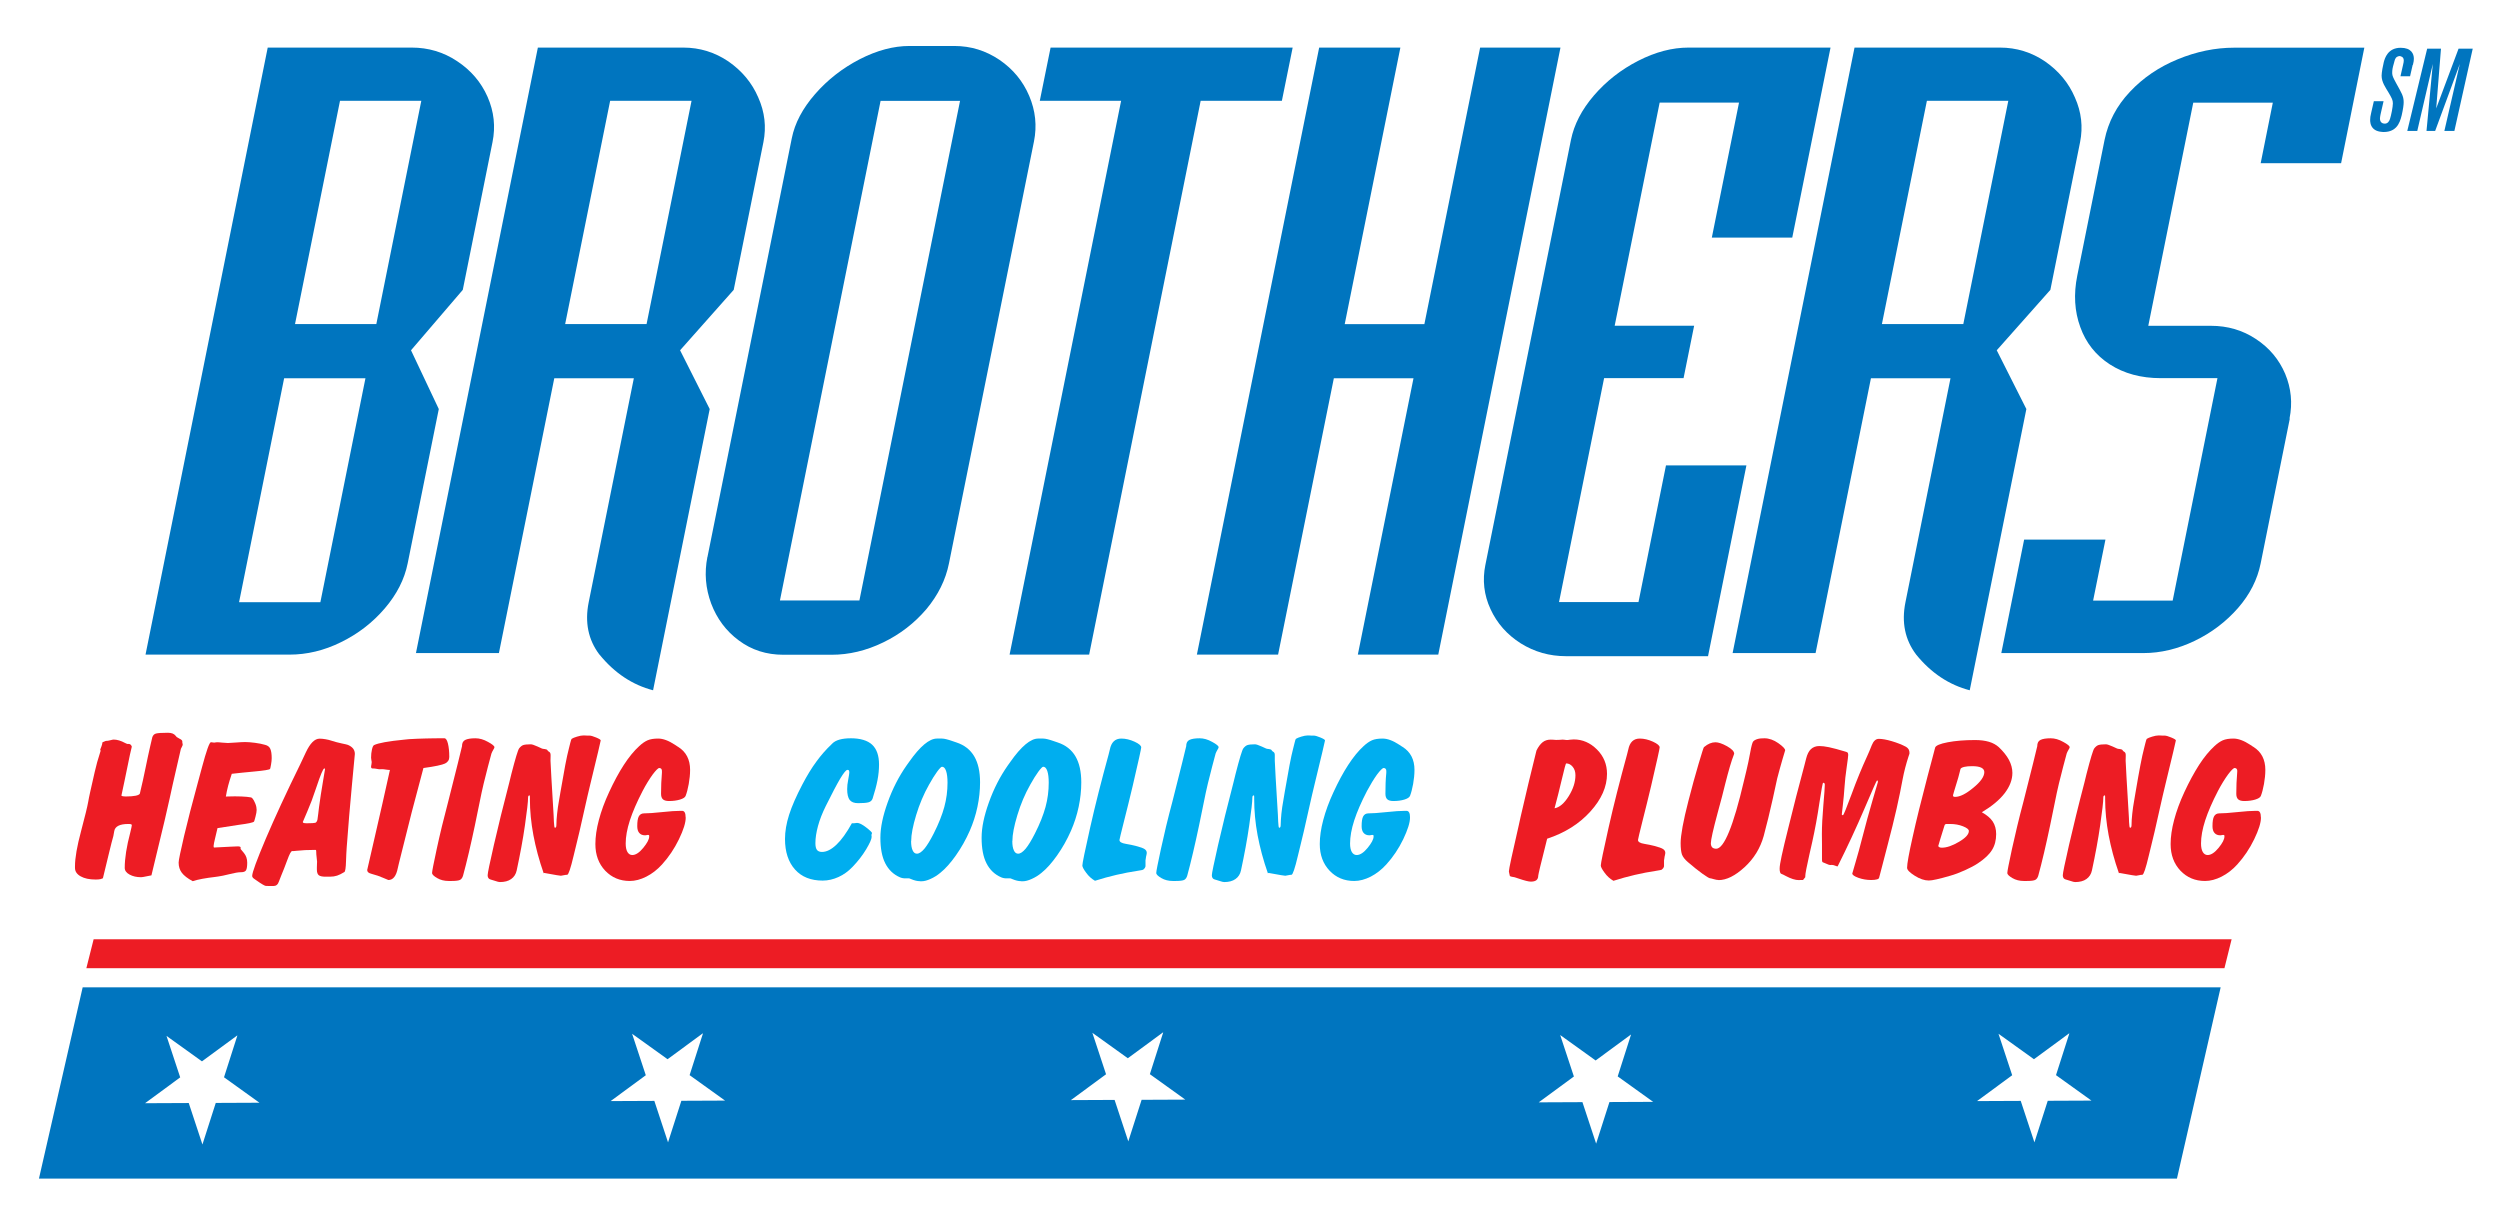 <svg width="205" height="100" viewBox="0 0 205 100" fill="none" xmlns="http://www.w3.org/2000/svg">
<path fill-rule="evenodd" clip-rule="evenodd" d="M7.678 77.019H182.993L182.404 79.393H7.081L7.678 77.019Z" fill="#ED1C24"/>
<path fill-rule="evenodd" clip-rule="evenodd" d="M57.639 84.753L56.548 88.162L59.455 90.249L55.871 90.265L54.779 93.674L53.656 90.273L50.072 90.289L52.955 88.17L51.832 84.769L54.74 86.856L57.623 84.737L57.639 84.753ZM133.742 84.848L132.651 88.265L135.559 90.352L131.974 90.368L130.883 93.778L129.76 90.376L126.175 90.392L129.059 88.273L127.935 84.872L130.843 86.959L133.726 84.84L133.742 84.848ZM169.683 84.753L168.592 88.162L171.499 90.249L167.915 90.265L166.823 93.674L165.7 90.273L162.116 90.289L164.999 88.17L163.876 84.769L166.784 86.856L169.667 84.737L169.683 84.753ZM95.38 84.665L94.289 88.082L97.196 90.169L93.612 90.185L92.52 93.594L91.397 90.193L87.813 90.209L90.696 88.09L89.573 84.689L92.481 86.776L95.364 84.657L95.38 84.665ZM19.46 84.928L18.369 88.337L21.276 90.424L17.692 90.44L16.6 93.849L15.477 90.448L11.893 90.464L14.776 88.345L13.653 84.944L16.561 87.031L19.444 84.912L19.46 84.928ZM6.779 80.961H182.094L178.509 96.645H3.194L6.779 80.961Z" fill="#0075BF"/>
<path d="M23.746 53.679H11.933L21.953 3.902H33.766C35.12 3.902 36.363 4.269 37.486 5.018C38.609 5.758 39.446 6.73 39.98 7.941C40.513 9.16 40.641 10.386 40.386 11.653L37.948 23.768L33.703 28.723L35.981 33.542L33.432 46.184C33.169 47.498 32.54 48.733 31.552 49.888C30.556 51.051 29.361 51.975 27.959 52.66C26.573 53.345 25.163 53.679 23.738 53.679H23.746ZM27.88 8.267L24.192 26.572H30.859L34.547 8.267H27.88ZM23.299 31.017L19.604 49.378H26.271L29.967 31.017H23.299Z" fill="#0075BF"/>
<path d="M49.155 53.679C48.231 52.461 47.945 51.027 48.271 49.394L51.975 31.017H45.451L40.911 53.552H34.108L44.105 3.902H56.03C57.384 3.902 58.618 4.285 59.734 5.041C60.841 5.814 61.661 6.786 62.179 7.997C62.713 9.191 62.848 10.41 62.601 11.653L60.164 23.768L55.767 28.723L58.196 33.542L53.552 56.603C51.872 56.165 50.398 55.201 49.155 53.671V53.679ZM50.032 8.267L46.343 26.572H53.019L56.707 8.267H50.032Z" fill="#0075BF"/>
<path d="M72.208 8.27L63.955 49.237H70.471L78.724 8.27H72.208ZM58.013 45.669L64.927 11.337C65.174 10.102 65.811 8.891 66.839 7.713C67.859 6.542 69.085 5.586 70.503 4.853C71.921 4.128 73.275 3.77 74.573 3.77H78.254C79.608 3.77 80.835 4.152 81.958 4.909C83.065 5.665 83.877 6.645 84.395 7.864C84.913 9.083 85.04 10.325 84.785 11.6L77.816 46.194C77.545 47.548 76.923 48.799 75.96 49.954C74.988 51.093 73.809 52.009 72.423 52.678C71.029 53.355 69.619 53.69 68.193 53.69H64.234C62.848 53.69 61.629 53.3 60.586 52.519C59.535 51.746 58.786 50.727 58.316 49.492C57.854 48.241 57.75 46.975 58.005 45.676L58.013 45.669Z" fill="#0075BF"/>
<path d="M86.148 3.902H105.998L105.114 8.267H98.454L89.31 53.679H82.786L91.931 8.267H85.263L86.148 3.902Z" fill="#0075BF"/>
<path d="M98.144 53.679L108.172 3.902H114.831L110.267 26.58H116.799L121.371 3.902H127.959L117.938 53.679H111.343L115.907 31.017H109.375L104.803 53.679H98.144Z" fill="#0075BF"/>
<path d="M121.802 46.319L128.82 11.462C129.075 10.211 129.696 9 130.708 7.821C131.719 6.65 132.93 5.703 134.332 4.986C135.75 4.261 137.12 3.902 138.458 3.902H150.104L146.965 19.483H140.37L142.6 8.411H136.092L132.404 26.708H138.92L138.052 31.009H131.536L127.84 49.37H134.356L136.61 38.162H143.206L140.059 53.807H128.413C127.059 53.807 125.825 53.456 124.702 52.755C123.586 52.046 122.758 51.114 122.224 49.951C121.683 48.788 121.547 47.57 121.802 46.311V46.319Z" fill="#0075BF"/>
<path d="M157.129 53.679C156.205 52.461 155.918 51.027 156.245 49.394L159.941 31.017H153.417L148.877 53.552H142.074L152.071 3.902H163.996C165.35 3.902 166.584 4.285 167.7 5.041C168.807 5.814 169.627 6.786 170.145 7.997C170.679 9.191 170.814 10.41 170.567 11.653L168.13 23.768L163.733 28.723L166.162 33.542L161.518 56.603C159.837 56.165 158.364 55.201 157.121 53.671L157.129 53.679ZM158.005 8.267L154.317 26.572H160.992L164.681 8.267H158.005Z" fill="#0075BF"/>
<path d="M187.765 34.323L185.376 46.191C185.113 47.506 184.499 48.733 183.512 49.864C182.532 50.979 181.345 51.887 179.951 52.556C178.565 53.217 177.171 53.552 175.769 53.552H164.107L165.979 44.248H172.647L171.635 49.25H178.159L181.831 31.009H177.187C175.554 31.009 174.168 30.627 173.005 29.878C171.85 29.129 171.045 28.11 170.583 26.819C170.113 25.529 170.026 24.127 170.337 22.597L172.575 11.47C172.878 9.996 173.563 8.682 174.654 7.527C175.729 6.379 177.044 5.487 178.581 4.858C180.11 4.229 181.656 3.91 183.201 3.91H193.875L191.971 13.381H185.376L186.371 8.419H179.847L176.159 26.716H181.297C182.659 26.716 183.894 27.074 184.985 27.799C186.092 28.524 186.881 29.48 187.383 30.651C187.877 31.837 187.996 33.048 187.741 34.323H187.765Z" fill="#0075BF"/>
<path d="M8.396 72.026C8.396 72.026 8.34 72.066 8.236 72.09C8.133 72.114 7.997 72.122 7.838 72.122C7.328 72.122 6.922 72.034 6.611 71.859C6.301 71.684 6.149 71.453 6.149 71.166V71.031C6.149 70.346 6.317 69.39 6.643 68.171C6.97 66.944 7.169 66.124 7.241 65.71C7.265 65.566 7.312 65.303 7.4 64.921C7.488 64.539 7.607 63.997 7.766 63.304C7.894 62.746 8.037 62.221 8.197 61.743C8.228 61.647 8.244 61.584 8.252 61.568C8.252 61.568 8.244 61.544 8.236 61.52C8.236 61.496 8.22 61.48 8.22 61.456C8.22 61.448 8.244 61.384 8.3 61.257C8.348 61.137 8.388 61.002 8.404 60.867L8.675 60.755C8.786 60.755 8.906 60.739 9.049 60.699C9.192 60.66 9.28 60.644 9.312 60.644C9.599 60.644 9.917 60.739 10.268 60.93C10.355 60.978 10.411 61.002 10.427 61.002H10.539C10.602 61.002 10.666 61.018 10.706 61.058C10.754 61.098 10.785 61.153 10.809 61.225L10.658 61.87C10.507 62.635 10.355 63.376 10.196 64.109C10.037 64.841 9.957 65.216 9.957 65.232C9.957 65.256 9.989 65.279 10.053 65.287C10.116 65.303 10.212 65.311 10.339 65.311C10.666 65.311 10.929 65.287 11.128 65.248C11.327 65.208 11.439 65.144 11.47 65.072C11.47 65.072 11.47 65.04 11.494 64.961C11.646 64.332 11.797 63.654 11.94 62.946C12.068 62.3 12.195 61.735 12.307 61.233C12.418 60.739 12.482 60.476 12.49 60.452C12.546 60.293 12.641 60.19 12.793 60.15C12.944 60.11 13.263 60.086 13.773 60.086C14.059 60.086 14.274 60.166 14.402 60.333C14.442 60.381 14.466 60.42 14.489 60.436C14.545 60.468 14.617 60.516 14.72 60.572C14.88 60.644 14.951 60.723 14.951 60.803V60.867C14.951 60.867 14.951 60.922 14.967 60.962C14.975 61.002 14.983 61.034 14.983 61.058C14.983 61.098 14.959 61.153 14.919 61.233C14.88 61.313 14.848 61.368 14.832 61.408C14.681 62.069 14.457 63.041 14.163 64.324C14.043 64.905 13.82 65.885 13.502 67.271C13.175 68.657 12.817 70.154 12.418 71.779C12.307 71.795 12.163 71.827 11.972 71.867C11.789 71.907 11.654 71.931 11.566 71.931C11.2 71.931 10.889 71.859 10.626 71.716C10.363 71.572 10.228 71.389 10.228 71.166C10.228 70.377 10.379 69.414 10.682 68.267C10.761 67.932 10.809 67.733 10.809 67.669C10.809 67.629 10.785 67.606 10.754 67.59C10.714 67.574 10.634 67.566 10.523 67.566C9.814 67.566 9.431 67.765 9.368 68.155C9.344 68.314 9.32 68.45 9.296 68.553C9.216 68.832 9.097 69.286 8.945 69.923C8.786 70.561 8.619 71.27 8.436 72.026H8.396Z" fill="#ED1C24"/>
<path d="M15.796 72.254C15.381 72.031 15.086 71.8 14.911 71.569C14.736 71.338 14.648 71.059 14.648 70.733C14.648 70.542 14.8 69.817 15.095 68.55C15.397 67.284 15.764 65.85 16.21 64.225C16.297 63.906 16.417 63.468 16.56 62.927C16.927 61.557 17.174 60.864 17.293 60.864C17.325 60.864 17.373 60.864 17.436 60.88C17.5 60.888 17.54 60.895 17.572 60.895C17.58 60.895 17.612 60.895 17.659 60.88C17.707 60.872 17.747 60.864 17.795 60.864C17.875 60.864 18.018 60.872 18.217 60.895C18.416 60.911 18.576 60.927 18.687 60.927C18.799 60.927 19.021 60.911 19.332 60.888C19.651 60.864 19.906 60.848 20.105 60.848C20.328 60.848 20.599 60.872 20.909 60.911C21.22 60.951 21.499 61.007 21.746 61.079C21.953 61.134 22.096 61.238 22.168 61.413C22.24 61.581 22.279 61.827 22.279 62.162C22.279 62.305 22.264 62.489 22.224 62.704C22.184 62.919 22.16 63.038 22.144 63.054C22.08 63.118 21.658 63.19 20.878 63.261C20.137 63.325 19.515 63.397 19.006 63.452C18.894 63.787 18.791 64.114 18.711 64.416C18.631 64.727 18.567 65.022 18.52 65.316C18.591 65.316 18.703 65.316 18.87 65.308C19.038 65.308 19.173 65.3 19.261 65.3C19.643 65.3 19.97 65.316 20.24 65.34C20.511 65.364 20.654 65.396 20.678 65.444C20.782 65.563 20.87 65.715 20.941 65.906C21.013 66.089 21.045 66.264 21.045 66.416C21.045 66.543 21.013 66.734 20.949 66.973C20.886 67.22 20.846 67.348 20.83 67.371C20.75 67.451 20.344 67.539 19.595 67.634C18.894 67.738 18.313 67.826 17.835 67.905C17.787 68.112 17.723 68.383 17.643 68.718C17.564 69.052 17.516 69.267 17.516 69.363C17.516 69.379 17.516 69.395 17.516 69.411C17.516 69.427 17.524 69.459 17.54 69.498C18.137 69.466 18.599 69.442 18.926 69.427C19.253 69.411 19.444 69.403 19.5 69.403C19.571 69.403 19.627 69.411 19.667 69.427C19.715 69.442 19.73 69.459 19.73 69.482V69.618C19.73 69.618 19.818 69.729 20.001 69.944C20.184 70.167 20.272 70.43 20.272 70.741C20.272 71.028 20.24 71.235 20.184 71.346C20.129 71.458 19.993 71.522 19.77 71.522H19.738C19.539 71.522 19.229 71.577 18.814 71.681C18.4 71.784 18.098 71.848 17.898 71.872C17.851 71.872 17.779 71.888 17.675 71.904C16.863 71.999 16.242 72.111 15.811 72.254H15.796Z" fill="#ED1C24"/>
<path d="M23.96 69.787C23.865 69.787 23.738 70.033 23.554 70.535C23.371 71.029 23.212 71.443 23.068 71.778C23.005 71.921 22.941 72.097 22.869 72.288C22.79 72.535 22.638 72.654 22.423 72.654C22.391 72.654 22.304 72.654 22.168 72.654C22.033 72.654 21.913 72.646 21.802 72.646C21.722 72.646 21.451 72.495 21.005 72.176L20.934 72.128C20.934 72.128 20.886 72.089 20.846 72.065C20.735 71.993 20.679 71.913 20.679 71.826C20.679 71.547 21.053 70.527 21.794 68.775C22.543 67.022 23.483 64.983 24.63 62.649C24.757 62.394 24.901 62.076 25.076 61.701C25.426 60.953 25.801 60.57 26.207 60.57C26.358 60.57 26.517 60.586 26.701 60.618C26.876 60.65 27.051 60.69 27.21 60.746C27.465 60.833 27.736 60.897 28.023 60.961C28.31 61.016 28.477 61.064 28.525 61.08C28.716 61.16 28.859 61.263 28.955 61.383C29.05 61.51 29.098 61.654 29.098 61.829C29.098 61.845 29.019 62.697 28.859 64.37C28.7 66.043 28.557 67.755 28.429 69.5C28.405 69.802 28.389 70.185 28.373 70.631C28.358 71.172 28.31 71.467 28.238 71.507C28.007 71.65 27.808 71.746 27.641 71.802C27.473 71.858 27.274 71.889 27.051 71.889H26.685C26.43 71.889 26.247 71.85 26.143 71.77C26.04 71.69 25.984 71.539 25.984 71.3V71.133C25.984 71.053 25.984 70.965 25.992 70.854C25.992 70.75 26 70.679 26 70.655C26 70.639 25.984 70.535 25.968 70.344C25.944 70.153 25.928 69.97 25.928 69.787C25.928 69.739 25.912 69.707 25.904 69.699C25.896 69.699 25.872 69.691 25.84 69.691C25.283 69.691 24.749 69.715 24.239 69.771C24.16 69.778 24.104 69.787 24.088 69.787C24.064 69.787 24.032 69.787 24 69.787C23.968 69.787 23.953 69.787 23.945 69.787H23.96ZM24.829 67.397C24.829 67.437 24.853 67.469 24.908 67.484C24.956 67.5 25.044 67.508 25.163 67.508C25.546 67.508 25.777 67.492 25.856 67.469C25.936 67.437 26 67.349 26.032 67.206C26.047 67.134 26.063 66.975 26.095 66.736C26.119 66.497 26.143 66.314 26.159 66.194C26.255 65.493 26.358 64.8 26.478 64.115C26.597 63.43 26.653 63.08 26.653 63.063C26.653 63.048 26.653 63.032 26.645 63.024C26.637 63.024 26.613 63.016 26.589 63.016C26.502 63.016 26.287 63.518 25.952 64.529L25.872 64.76C25.673 65.374 25.45 65.963 25.203 66.529C24.956 67.094 24.837 67.381 24.837 67.389L24.829 67.397Z" fill="#ED1C24"/>
<path d="M34.722 62.977C34.053 65.438 33.44 67.82 32.874 70.138C32.787 70.512 32.731 70.719 32.715 70.775C32.691 70.862 32.659 70.998 32.62 71.181C32.492 71.834 32.237 72.161 31.847 72.161C31.839 72.161 31.688 72.097 31.409 71.978C31.122 71.85 30.835 71.755 30.532 71.675C30.509 71.675 30.477 71.659 30.429 71.643C30.214 71.587 30.11 71.492 30.11 71.34C30.11 71.317 30.317 70.416 30.732 68.632C31.146 66.848 31.56 65.016 31.974 63.136C31.895 63.136 31.775 63.128 31.64 63.104C31.496 63.08 31.393 63.072 31.337 63.072C31.337 63.072 31.305 63.072 31.265 63.072C31.226 63.072 31.186 63.08 31.154 63.08C31.098 63.08 31.011 63.072 30.899 63.048C30.787 63.024 30.7 63.016 30.636 63.016H30.588C30.525 63.016 30.485 63.008 30.461 62.984C30.437 62.961 30.429 62.921 30.429 62.873C30.429 62.849 30.429 62.793 30.453 62.714C30.469 62.634 30.477 62.57 30.477 62.523C30.477 62.483 30.477 62.419 30.453 62.331C30.437 62.244 30.429 62.172 30.429 62.132C30.429 61.885 30.453 61.662 30.501 61.455C30.549 61.248 30.604 61.129 30.676 61.097C31.018 60.929 31.839 60.778 33.145 60.651C33.312 60.635 33.44 60.619 33.536 60.611C33.982 60.587 34.444 60.563 34.914 60.555C35.384 60.539 35.893 60.539 36.443 60.539C36.562 60.539 36.658 60.682 36.73 60.969C36.801 61.256 36.841 61.622 36.841 62.069C36.841 62.315 36.722 62.499 36.491 62.61C36.252 62.722 35.67 62.849 34.73 62.977H34.722Z" fill="#ED1C24"/>
<path d="M35.431 71.571C35.431 71.444 35.558 70.791 35.813 69.612C36.068 68.425 36.379 67.135 36.753 65.733C37.048 64.562 37.31 63.518 37.541 62.602C37.773 61.678 37.884 61.208 37.884 61.192C37.884 60.929 37.972 60.762 38.147 60.675C38.322 60.587 38.601 60.539 38.983 60.539C39.318 60.539 39.66 60.635 40.011 60.834C40.369 61.025 40.545 61.176 40.545 61.272C40.545 61.312 40.513 61.383 40.441 61.495C40.377 61.606 40.33 61.702 40.298 61.79C40.282 61.845 40.186 62.204 40.011 62.865L39.828 63.59C39.621 64.362 39.382 65.462 39.103 66.888C39.039 67.23 38.983 67.493 38.944 67.668C38.776 68.465 38.609 69.214 38.442 69.93C38.274 70.647 38.115 71.269 37.972 71.794C37.924 71.962 37.844 72.081 37.733 72.145C37.621 72.209 37.382 72.24 37.016 72.24H36.785C36.434 72.24 36.116 72.161 35.845 72.001C35.574 71.842 35.431 71.707 35.431 71.587V71.571Z" fill="#ED1C24"/>
<path d="M44.583 71.612C44.209 70.544 43.93 69.501 43.739 68.489C43.548 67.47 43.452 66.482 43.452 65.526V65.359C43.452 65.303 43.452 65.263 43.444 65.247C43.444 65.231 43.428 65.223 43.413 65.223C43.373 65.223 43.341 65.247 43.325 65.279C43.309 65.311 43.301 65.359 43.301 65.415C43.301 65.749 43.213 66.498 43.046 67.669C42.879 68.84 42.648 70.074 42.369 71.373C42.305 71.675 42.154 71.915 41.915 72.082C41.684 72.249 41.373 72.329 40.991 72.329C40.911 72.329 40.784 72.297 40.625 72.241C40.457 72.185 40.33 72.145 40.234 72.122C40.075 72.082 39.987 71.97 39.987 71.771C39.987 71.604 40.155 70.783 40.497 69.294C40.84 67.812 41.254 66.1 41.764 64.156C41.803 63.989 41.859 63.758 41.931 63.471C42.258 62.196 42.473 61.495 42.568 61.368C42.68 61.225 42.791 61.137 42.903 61.097C43.022 61.057 43.229 61.033 43.524 61.033C43.628 61.033 43.811 61.097 44.082 61.217C44.233 61.288 44.36 61.344 44.448 61.384C44.496 61.4 44.575 61.416 44.679 61.424C44.783 61.44 44.854 61.464 44.878 61.503C44.91 61.567 44.958 61.615 45.038 61.655C45.109 61.695 45.149 61.782 45.149 61.91C45.149 61.918 45.149 61.95 45.149 61.989C45.149 62.125 45.141 62.252 45.141 62.38C45.141 62.411 45.165 62.873 45.213 63.766C45.261 64.658 45.324 65.677 45.396 66.832C45.404 66.984 45.412 67.167 45.42 67.39C45.436 67.717 45.46 67.876 45.508 67.876C45.555 67.876 45.587 67.852 45.603 67.804C45.619 67.756 45.627 67.677 45.627 67.573C45.627 67.374 45.643 67.087 45.683 66.729C45.722 66.37 45.77 66.004 45.842 65.63C45.866 65.47 45.906 65.231 45.962 64.921C46.256 63.184 46.479 62.013 46.639 61.416C46.67 61.288 46.71 61.129 46.758 60.938C46.806 60.723 46.854 60.603 46.886 60.579C46.965 60.524 47.108 60.468 47.316 60.404C47.523 60.34 47.69 60.309 47.809 60.309C47.849 60.309 47.897 60.309 47.969 60.309C48.032 60.309 48.088 60.317 48.112 60.317H48.319C48.447 60.317 48.638 60.372 48.885 60.476C49.132 60.579 49.259 60.659 49.259 60.715C49.259 60.747 49.188 61.057 49.044 61.655C48.901 62.252 48.686 63.128 48.407 64.299C48.287 64.777 48.104 65.574 47.857 66.681C47.61 67.796 47.411 68.665 47.252 69.286C47.204 69.509 47.124 69.804 47.037 70.17C46.79 71.213 46.615 71.731 46.511 71.731C46.431 71.731 46.328 71.747 46.216 71.771C46.105 71.795 46.033 71.811 45.993 71.811C45.969 71.811 45.85 71.795 45.651 71.763C45.452 71.731 45.109 71.668 44.623 71.58L44.583 71.612Z" fill="#ED1C24"/>
<path d="M56.229 67.038C56.229 67.461 56.046 68.05 55.672 68.823C55.297 69.596 54.835 70.281 54.286 70.886C53.903 71.308 53.473 71.643 53.003 71.882C52.533 72.121 52.079 72.24 51.641 72.24C50.837 72.24 50.167 71.961 49.626 71.396C49.092 70.83 48.821 70.105 48.821 69.213C48.821 68.616 48.917 67.955 49.108 67.238C49.299 66.513 49.578 65.748 49.952 64.944C50.343 64.099 50.741 63.358 51.155 62.721C51.569 62.084 51.992 61.566 52.422 61.176C52.653 60.961 52.884 60.801 53.099 60.706C53.322 60.61 53.609 60.562 53.975 60.562C54.365 60.562 54.827 60.73 55.345 61.072C55.433 61.128 55.496 61.168 55.536 61.2C55.552 61.208 55.576 61.224 55.616 61.248C56.261 61.654 56.588 62.283 56.588 63.127C56.588 63.502 56.548 63.884 56.476 64.29C56.404 64.689 56.317 65.015 56.221 65.262C56.173 65.39 56.014 65.485 55.759 65.565C55.496 65.644 55.202 65.684 54.859 65.684C54.628 65.684 54.461 65.637 54.357 65.541C54.254 65.445 54.206 65.294 54.206 65.087C54.206 64.498 54.23 63.924 54.278 63.366C54.278 63.287 54.278 63.239 54.278 63.215C54.278 63.143 54.262 63.088 54.222 63.04C54.182 63 54.126 62.976 54.063 62.976C53.967 62.976 53.784 63.159 53.513 63.518C53.25 63.884 52.971 64.33 52.693 64.864C52.231 65.756 51.88 66.561 51.649 67.269C51.418 67.986 51.307 68.616 51.307 69.165C51.307 69.468 51.354 69.699 51.45 69.866C51.545 70.026 51.681 70.113 51.848 70.113C52.127 70.113 52.43 69.914 52.748 69.524C53.067 69.133 53.234 68.823 53.234 68.592C53.234 68.536 53.234 68.504 53.218 68.488C53.21 68.472 53.178 68.464 53.139 68.464C53.115 68.464 53.075 68.464 53.019 68.48C52.963 68.488 52.924 68.496 52.9 68.496C52.693 68.496 52.533 68.433 52.422 68.305C52.31 68.178 52.255 67.994 52.255 67.748C52.255 67.373 52.294 67.102 52.382 66.943C52.469 66.784 52.613 66.696 52.812 66.696C53.131 66.696 53.624 66.664 54.278 66.593C54.931 66.521 55.441 66.489 55.807 66.489H55.935C56.03 66.489 56.102 66.537 56.15 66.624C56.197 66.712 56.221 66.847 56.221 67.015L56.229 67.038Z" fill="#ED1C24"/>
<path d="M126.868 68.766C126.597 69.857 126.406 70.63 126.294 71.076C126.191 71.522 126.135 71.761 126.135 71.808C126.135 71.968 126.087 72.087 125.984 72.175C125.88 72.255 125.729 72.294 125.53 72.294C125.347 72.294 125.004 72.207 124.494 72.032C124.399 72 124.327 71.976 124.279 71.96C124.223 71.936 124.136 71.92 124.024 71.904C123.913 71.888 123.841 71.864 123.809 71.832C123.761 71.617 123.729 71.49 123.729 71.45C123.729 71.275 124 70.008 124.542 67.659L124.685 67.005C125.139 65.038 125.554 63.277 125.944 61.732C125.976 61.605 125.992 61.541 125.992 61.541C126.143 61.23 126.318 61.007 126.494 60.864C126.677 60.72 126.892 60.649 127.163 60.649C127.21 60.649 127.274 60.649 127.37 60.657C127.457 60.657 127.529 60.673 127.577 60.673C127.72 60.673 127.864 60.673 128.015 60.657C128.055 60.657 128.079 60.649 128.095 60.649C128.15 60.649 128.23 60.649 128.318 60.665C128.405 60.681 128.477 60.681 128.509 60.681C128.533 60.681 128.604 60.681 128.724 60.657C128.843 60.641 128.955 60.633 129.05 60.633C129.767 60.633 130.405 60.912 130.954 61.461C131.504 62.011 131.775 62.68 131.775 63.453C131.775 64.512 131.321 65.54 130.405 66.551C129.497 67.555 128.318 68.296 126.868 68.774V68.766ZM127.473 66.28C127.88 66.209 128.27 65.874 128.636 65.285C129.003 64.695 129.186 64.122 129.186 63.572C129.186 63.293 129.114 63.062 128.963 62.879C128.812 62.696 128.636 62.6 128.429 62.6C128.389 62.6 128.278 63.023 128.079 63.867C127.88 64.711 127.68 65.516 127.473 66.28Z" fill="#ED1C24"/>
<path d="M132.3 72.224C132.021 72.065 131.774 71.842 131.575 71.563C131.368 71.284 131.265 71.085 131.265 70.974C131.265 70.79 131.48 69.755 131.902 67.875C132.324 65.995 132.834 63.996 133.415 61.877C133.439 61.781 133.471 61.646 133.519 61.463C133.638 60.857 133.957 60.562 134.459 60.562C134.809 60.562 135.176 60.65 135.542 60.817C135.909 60.985 136.092 61.144 136.092 61.287C136.092 61.391 135.861 62.434 135.399 64.418L135.359 64.585C135.16 65.437 134.929 66.353 134.682 67.333C134.435 68.313 134.315 68.831 134.315 68.879C134.315 69.038 134.491 69.141 134.841 69.197C135.152 69.253 135.423 69.301 135.654 69.365C136.02 69.46 136.267 69.548 136.379 69.627C136.498 69.707 136.554 69.811 136.554 69.93C136.554 69.97 136.546 70.042 136.522 70.137C136.498 70.233 136.482 70.304 136.482 70.352C136.466 70.416 136.458 70.488 136.45 70.551C136.45 70.615 136.45 70.711 136.45 70.822V70.942C136.45 70.99 136.45 71.021 136.45 71.037C136.45 71.053 136.442 71.069 136.434 71.085C136.426 71.125 136.402 71.157 136.379 71.197C136.347 71.236 136.307 71.276 136.259 71.316C136.235 71.332 136.084 71.364 135.821 71.404C134.65 71.579 133.479 71.85 132.308 72.224H132.3Z" fill="#ED1C24"/>
<path d="M140.919 72.161C140.816 72.161 140.68 72.137 140.521 72.089C140.361 72.041 140.258 72.017 140.218 72.017C140.154 72.017 139.947 71.89 139.597 71.643C139.254 71.396 138.856 71.078 138.41 70.695C138.147 70.472 137.988 70.257 137.916 70.058C137.852 69.859 137.812 69.548 137.812 69.134C137.812 68.815 137.868 68.361 137.972 67.78C138.083 67.198 138.235 66.497 138.45 65.677C138.737 64.57 139.007 63.558 139.278 62.658C139.549 61.75 139.692 61.288 139.724 61.264C139.724 61.264 139.732 61.264 139.748 61.248C140.051 60.993 140.361 60.866 140.664 60.866C140.911 60.866 141.23 60.977 141.62 61.192C142.01 61.415 142.202 61.614 142.202 61.806C142.202 61.814 142.194 61.845 142.17 61.901C141.979 62.379 141.748 63.176 141.469 64.275C141.325 64.88 141.118 65.677 140.847 66.657C140.473 68.043 140.29 68.871 140.29 69.15C140.29 69.293 140.33 69.405 140.401 69.484C140.473 69.556 140.585 69.596 140.728 69.596C141.373 69.596 142.138 67.74 143.006 64.02C143.094 63.646 143.165 63.351 143.213 63.16C143.317 62.73 143.42 62.244 143.516 61.71C143.611 61.176 143.699 60.874 143.755 60.81C143.834 60.714 143.954 60.651 144.105 60.603C144.257 60.555 144.448 60.539 144.679 60.539C145.061 60.539 145.444 60.675 145.818 60.937C146.192 61.2 146.383 61.399 146.383 61.527C146.383 61.535 146.312 61.79 146.16 62.276C146.017 62.761 145.874 63.287 145.73 63.837C145.722 63.885 145.595 64.442 145.364 65.518C145.125 66.593 144.878 67.605 144.623 68.552C144.344 69.548 143.827 70.4 143.054 71.109C142.281 71.818 141.572 72.169 140.919 72.169V72.161Z" fill="#ED1C24"/>
<path d="M147.849 72.16C147.786 72.16 147.722 72.16 147.642 72.16C147.563 72.16 147.515 72.168 147.499 72.168C147.212 72.168 146.862 72.056 146.455 71.841C146.288 71.746 146.145 71.682 146.041 71.642C146.009 71.626 145.985 71.578 145.962 71.507C145.938 71.427 145.93 71.34 145.93 71.228C145.93 71.045 145.985 70.694 146.097 70.177C146.208 69.651 146.392 68.886 146.647 67.867C147.061 66.162 147.499 64.473 147.953 62.792C148.049 62.442 148.096 62.243 148.104 62.203C148.192 61.852 148.319 61.598 148.495 61.43C148.678 61.263 148.901 61.175 149.188 61.175C149.403 61.175 149.666 61.207 149.976 61.271C150.287 61.335 150.757 61.462 151.394 61.653C151.458 61.677 151.506 61.709 151.522 61.733C151.537 61.765 151.545 61.821 151.553 61.9C151.553 61.996 151.514 62.338 151.426 62.928C151.338 63.517 151.283 64.051 151.251 64.529C151.219 65.023 151.171 65.517 151.115 66.01C151.052 66.504 151.028 66.751 151.028 66.767C151.028 66.791 151.028 66.807 151.052 66.823C151.067 66.839 151.091 66.847 151.123 66.847C151.171 66.847 151.402 66.281 151.824 65.142C152.238 64.003 152.669 62.96 153.115 61.988C153.234 61.733 153.354 61.438 153.481 61.12C153.624 60.761 153.816 60.586 154.063 60.586C154.341 60.586 154.7 60.65 155.13 60.777C155.56 60.905 155.95 61.056 156.293 61.239C156.389 61.295 156.46 61.367 156.508 61.446C156.556 61.526 156.58 61.637 156.58 61.765C156.58 61.789 156.556 61.876 156.5 62.028C156.301 62.641 156.134 63.27 156.014 63.908C155.887 64.601 155.727 65.397 155.52 66.313C155.313 67.229 155.066 68.217 154.787 69.284C154.644 69.818 154.501 70.392 154.341 71.005C154.182 71.618 154.094 71.945 154.086 71.977C154.071 72.04 154.007 72.088 153.895 72.112C153.784 72.144 153.632 72.16 153.433 72.16C153.083 72.16 152.732 72.104 152.398 71.985C152.063 71.865 151.888 71.746 151.888 71.626C151.888 71.61 151.984 71.292 152.167 70.662C152.35 70.041 152.533 69.388 152.7 68.719C152.979 67.627 153.266 66.592 153.553 65.612C153.847 64.624 153.991 64.131 153.991 64.115C153.991 64.083 153.983 64.059 153.967 64.027C153.951 64.003 153.935 63.987 153.919 63.987C153.887 63.987 153.545 64.76 152.884 66.313C152.222 67.859 151.49 69.436 150.685 71.045C150.637 71.045 150.566 71.021 150.47 70.981C150.374 70.941 150.287 70.925 150.223 70.925C150.207 70.925 150.183 70.925 150.159 70.925C150.136 70.925 150.112 70.933 150.096 70.933C150.024 70.933 149.936 70.909 149.825 70.854C149.713 70.806 149.626 70.766 149.578 70.75C149.498 70.726 149.443 70.702 149.427 70.662C149.411 70.623 149.403 70.551 149.403 70.447V69.954C149.403 69.826 149.403 69.587 149.403 69.245C149.403 68.902 149.395 68.623 149.395 68.4C149.395 67.747 149.435 66.958 149.514 66.042C149.594 65.126 149.634 64.561 149.634 64.354C149.634 64.298 149.626 64.258 149.602 64.226C149.578 64.202 149.546 64.186 149.498 64.186C149.458 64.186 149.355 64.744 149.188 65.851C149.028 66.958 148.829 68.018 148.606 69.029C148.542 69.308 148.463 69.667 148.359 70.121C148.144 71.085 148.033 71.65 148.033 71.841V71.929L147.873 72.128L147.849 72.16Z" fill="#ED1C24"/>
<path d="M162.506 66.602C162.921 66.833 163.223 67.088 163.407 67.367C163.59 67.653 163.685 67.988 163.685 68.394C163.685 68.896 163.574 69.334 163.343 69.701C163.112 70.075 162.729 70.433 162.188 70.792C161.909 70.975 161.558 71.166 161.128 71.358C160.706 71.549 160.292 71.708 159.886 71.82C159.448 71.947 159.089 72.043 158.802 72.106C158.516 72.17 158.309 72.202 158.165 72.202C157.815 72.202 157.424 72.074 157.01 71.811C156.596 71.549 156.381 71.334 156.381 71.158C156.381 70.824 156.532 69.987 156.835 68.641C157.13 67.295 157.544 65.63 158.062 63.647C158.173 63.201 158.309 62.707 158.46 62.149C158.611 61.592 158.683 61.305 158.683 61.297C158.747 61.13 159.089 60.986 159.71 60.867C160.332 60.747 161.081 60.684 161.957 60.684C162.395 60.684 162.769 60.731 163.096 60.827C163.422 60.923 163.685 61.074 163.9 61.265C164.267 61.616 164.546 61.958 164.737 62.316C164.92 62.667 165.016 63.026 165.016 63.376C165.016 63.941 164.8 64.499 164.378 65.049C163.956 65.598 163.327 66.116 162.514 66.602H162.506ZM160.149 65.232C160.149 65.272 160.165 65.304 160.188 65.32C160.22 65.335 160.26 65.344 160.324 65.344C160.714 65.344 161.208 65.097 161.805 64.603C162.411 64.109 162.714 63.679 162.714 63.312C162.714 63.153 162.634 63.033 162.459 62.946C162.291 62.866 162.044 62.826 161.718 62.826C161.463 62.826 161.248 62.842 161.081 62.882C160.905 62.922 160.802 62.978 160.762 63.049C160.762 63.057 160.73 63.145 160.698 63.304C160.658 63.464 160.619 63.615 160.579 63.758C160.443 64.196 160.34 64.547 160.26 64.81C160.18 65.065 160.141 65.208 160.141 65.224L160.149 65.232ZM158.938 69.358C158.938 69.406 158.97 69.446 159.025 69.47C159.081 69.501 159.153 69.51 159.233 69.51C159.631 69.51 160.093 69.35 160.634 69.031C161.176 68.713 161.447 68.418 161.447 68.139C161.447 68.012 161.288 67.885 160.969 67.757C160.65 67.63 160.3 67.566 159.91 67.566H159.687C159.607 67.566 159.543 67.566 159.519 67.59C159.487 67.606 159.464 67.645 159.448 67.693C159.312 68.115 159.193 68.498 159.097 68.824C158.994 69.159 158.946 69.334 158.946 69.342L158.938 69.358Z" fill="#ED1C24"/>
<path d="M164.601 71.571C164.601 71.444 164.728 70.791 164.983 69.612C165.246 68.425 165.548 67.135 165.923 65.733C166.218 64.562 166.48 63.518 166.711 62.602C166.942 61.678 167.054 61.208 167.054 61.192C167.054 60.929 167.142 60.762 167.317 60.675C167.492 60.587 167.771 60.539 168.153 60.539C168.488 60.539 168.83 60.635 169.181 60.834C169.539 61.025 169.714 61.176 169.714 61.272C169.714 61.312 169.683 61.383 169.611 61.495C169.547 61.606 169.499 61.702 169.468 61.79C169.452 61.845 169.356 62.204 169.181 62.865L168.998 63.59C168.79 64.362 168.552 65.462 168.273 66.888C168.209 67.23 168.153 67.493 168.113 67.668C167.946 68.465 167.779 69.214 167.612 69.93C167.444 70.647 167.285 71.269 167.142 71.794C167.094 71.962 167.014 72.081 166.903 72.145C166.791 72.209 166.552 72.24 166.186 72.24H165.955C165.604 72.24 165.286 72.161 165.015 72.001C164.744 71.842 164.601 71.707 164.601 71.587V71.571Z" fill="#ED1C24"/>
<path d="M173.754 71.612C173.379 70.544 173.1 69.501 172.909 68.489C172.718 67.47 172.622 66.482 172.622 65.526V65.359C172.622 65.303 172.622 65.263 172.614 65.247C172.614 65.231 172.599 65.223 172.583 65.223C172.543 65.223 172.511 65.247 172.495 65.279C172.479 65.311 172.471 65.359 172.471 65.415C172.471 65.749 172.383 66.498 172.216 67.669C172.049 68.84 171.818 70.074 171.539 71.373C171.475 71.675 171.324 71.915 171.085 72.082C170.854 72.249 170.543 72.329 170.161 72.329C170.081 72.329 169.954 72.297 169.795 72.241C169.627 72.185 169.5 72.145 169.404 72.122H169.396C169.237 72.082 169.149 71.97 169.149 71.771C169.149 71.604 169.317 70.783 169.659 69.294C170.002 67.812 170.416 66.1 170.926 64.156C170.966 63.989 171.021 63.758 171.093 63.471C171.42 62.196 171.635 61.495 171.73 61.368C171.842 61.225 171.953 61.137 172.065 61.097C172.184 61.057 172.391 61.033 172.686 61.033C172.79 61.033 172.973 61.097 173.244 61.217C173.395 61.288 173.523 61.344 173.61 61.384C173.658 61.4 173.738 61.416 173.841 61.424C173.945 61.44 174.016 61.464 174.04 61.503C174.072 61.567 174.12 61.615 174.2 61.655C174.271 61.695 174.311 61.782 174.311 61.91C174.311 61.918 174.311 61.95 174.311 61.989C174.311 62.125 174.303 62.252 174.303 62.38C174.303 62.411 174.327 62.873 174.375 63.766C174.423 64.658 174.486 65.677 174.558 66.832C174.566 66.984 174.582 67.167 174.582 67.39C174.598 67.717 174.622 67.876 174.67 67.876C174.717 67.876 174.749 67.852 174.765 67.804C174.781 67.756 174.789 67.677 174.789 67.573C174.789 67.374 174.805 67.087 174.845 66.729C174.885 66.37 174.932 66.004 175.004 65.63C175.028 65.47 175.068 65.231 175.124 64.921C175.418 63.184 175.641 62.013 175.801 61.416C175.833 61.288 175.872 61.129 175.92 60.938C175.968 60.723 176.016 60.603 176.048 60.579C176.127 60.524 176.271 60.468 176.478 60.404C176.685 60.34 176.852 60.309 176.972 60.309C177.011 60.309 177.059 60.309 177.131 60.309C177.195 60.309 177.25 60.317 177.274 60.317H177.481C177.609 60.317 177.8 60.372 178.047 60.476C178.294 60.579 178.421 60.659 178.421 60.715C178.421 60.747 178.35 61.057 178.206 61.655C178.063 62.252 177.848 63.128 177.569 64.299C177.45 64.777 177.266 65.574 177.019 66.681C176.772 67.796 176.573 68.665 176.414 69.286C176.366 69.509 176.287 69.804 176.199 70.17C175.952 71.213 175.777 71.731 175.673 71.731C175.594 71.731 175.49 71.747 175.386 71.771C175.275 71.795 175.203 71.811 175.163 71.811C175.14 71.811 175.02 71.795 174.821 71.763C174.622 71.731 174.279 71.668 173.793 71.58L173.754 71.612Z" fill="#ED1C24"/>
<path d="M185.399 67.038C185.399 67.461 185.216 68.05 184.842 68.823C184.467 69.596 184.005 70.281 183.456 70.886C183.073 71.308 182.643 71.643 182.173 71.882C181.703 72.121 181.249 72.24 180.811 72.24C180.007 72.24 179.337 71.961 178.796 71.396C178.262 70.83 177.991 70.105 177.991 69.213C177.991 68.616 178.087 67.955 178.278 67.238C178.469 66.513 178.748 65.748 179.122 64.944C179.513 64.099 179.919 63.358 180.325 62.721C180.739 62.084 181.162 61.566 181.592 61.176C181.823 60.961 182.054 60.801 182.269 60.706C182.492 60.61 182.779 60.562 183.145 60.562C183.535 60.562 183.997 60.73 184.515 61.072C184.603 61.128 184.666 61.168 184.706 61.2C184.722 61.208 184.746 61.224 184.786 61.248C185.431 61.654 185.758 62.283 185.758 63.127C185.758 63.502 185.718 63.884 185.646 64.29C185.574 64.689 185.487 65.015 185.391 65.262C185.343 65.39 185.184 65.485 184.929 65.565C184.666 65.644 184.372 65.684 184.029 65.684C183.798 65.684 183.631 65.637 183.527 65.541C183.424 65.445 183.376 65.294 183.376 65.087C183.376 64.498 183.4 63.924 183.448 63.366C183.448 63.287 183.456 63.239 183.456 63.215C183.456 63.143 183.44 63.088 183.4 63.04C183.36 63 183.304 62.976 183.241 62.976C183.145 62.976 182.962 63.159 182.691 63.518C182.428 63.884 182.149 64.33 181.87 64.864C181.408 65.756 181.058 66.561 180.827 67.269C180.596 67.986 180.484 68.616 180.484 69.165C180.484 69.468 180.532 69.699 180.628 69.866C180.723 70.026 180.859 70.113 181.026 70.113C181.305 70.113 181.608 69.914 181.926 69.524C182.245 69.133 182.404 68.823 182.404 68.592C182.404 68.536 182.404 68.504 182.388 68.488C182.38 68.472 182.348 68.464 182.309 68.464C182.285 68.464 182.245 68.464 182.189 68.48C182.133 68.488 182.093 68.496 182.07 68.496C181.862 68.496 181.703 68.433 181.592 68.305C181.48 68.178 181.424 67.994 181.424 67.748C181.424 67.373 181.464 67.102 181.552 66.943C181.639 66.784 181.783 66.696 181.982 66.696C182.301 66.696 182.794 66.664 183.448 66.593C184.101 66.521 184.611 66.489 184.977 66.489H185.104C185.2 66.489 185.272 66.537 185.32 66.624C185.367 66.712 185.391 66.847 185.391 67.015L185.399 67.038Z" fill="#ED1C24"/>
<path d="M69.843 67.509H69.938C70.002 67.509 70.073 67.509 70.145 67.493C70.217 67.493 70.265 67.477 70.273 67.477C70.464 67.477 70.711 67.605 71.029 67.852C71.348 68.098 71.507 68.258 71.507 68.314C71.507 68.314 71.507 68.337 71.483 68.369C71.468 68.401 71.46 68.433 71.46 68.465V68.489C71.468 68.544 71.475 68.592 71.475 68.624C71.475 68.799 71.324 69.142 71.029 69.636C70.727 70.138 70.36 70.615 69.914 71.078C69.564 71.444 69.181 71.723 68.759 71.914C68.337 72.105 67.907 72.209 67.461 72.209C66.489 72.209 65.732 71.906 65.191 71.301C64.649 70.695 64.37 69.859 64.37 68.799C64.37 68.178 64.482 67.517 64.705 66.816C64.928 66.115 65.294 65.279 65.804 64.307C66.178 63.598 66.553 62.977 66.943 62.451C67.325 61.925 67.74 61.455 68.178 61.041C68.194 61.025 68.218 61.001 68.249 60.969C68.528 60.682 69.046 60.539 69.787 60.539C70.528 60.539 71.141 60.714 71.515 61.065C71.89 61.415 72.081 61.957 72.081 62.69C72.081 63.096 72.041 63.526 71.953 63.98C71.866 64.434 71.73 64.928 71.555 65.478C71.499 65.637 71.388 65.741 71.221 65.788C71.053 65.836 70.766 65.86 70.368 65.86C70.042 65.86 69.819 65.772 69.675 65.597C69.54 65.422 69.468 65.119 69.468 64.705C69.468 64.49 69.492 64.227 69.556 63.916C69.612 63.606 69.643 63.423 69.643 63.351C69.643 63.271 69.635 63.208 69.612 63.176C69.588 63.144 69.548 63.128 69.492 63.128C69.38 63.128 69.189 63.367 68.903 63.837C68.624 64.307 68.225 65.064 67.708 66.107C67.437 66.657 67.222 67.198 67.078 67.724C66.935 68.25 66.863 68.72 66.863 69.134C66.863 69.389 66.903 69.58 66.991 69.692C67.078 69.803 67.214 69.859 67.405 69.859C67.779 69.859 68.17 69.66 68.584 69.269C68.998 68.879 69.42 68.29 69.858 67.501L69.843 67.509Z" fill="#00AEEF"/>
<path d="M74.71 68.966C74.71 69.293 74.749 69.548 74.837 69.731C74.917 69.914 75.036 70.002 75.187 70.002C75.371 70.002 75.57 69.866 75.801 69.596C76.024 69.325 76.279 68.91 76.558 68.361C76.972 67.548 77.258 66.816 77.434 66.17C77.609 65.525 77.697 64.864 77.697 64.179C77.697 63.773 77.657 63.446 77.577 63.215C77.498 62.984 77.386 62.873 77.243 62.873C77.179 62.873 77.043 63.008 76.844 63.279C76.645 63.55 76.422 63.908 76.183 64.338C75.745 65.111 75.394 65.947 75.124 66.839C74.853 67.731 74.718 68.441 74.718 68.958L74.71 68.966ZM75.426 72.256C75.219 72.256 74.98 72.2 74.718 72.089C74.654 72.057 74.606 72.041 74.582 72.033C74.566 72.033 74.55 72.033 74.534 72.025C74.518 72.025 74.487 72.025 74.455 72.025H74.263C74.184 72.025 74.112 72.025 74.032 72.009C73.953 71.993 73.881 71.977 73.809 71.945C73.268 71.714 72.862 71.324 72.591 70.79C72.32 70.257 72.192 69.556 72.192 68.703C72.192 67.851 72.391 66.911 72.79 65.796C73.188 64.681 73.706 63.669 74.343 62.761C74.391 62.697 74.455 62.61 74.542 62.482C75.442 61.2 76.207 60.562 76.828 60.562C76.844 60.562 76.9 60.562 76.996 60.562C77.091 60.562 77.171 60.562 77.243 60.562C77.426 60.562 77.713 60.634 78.103 60.77C78.246 60.817 78.35 60.849 78.429 60.881C79.083 61.096 79.569 61.478 79.887 62.02C80.206 62.562 80.365 63.271 80.365 64.155C80.365 64.816 80.293 65.485 80.15 66.162C80.007 66.847 79.792 67.501 79.521 68.122C79.202 68.847 78.82 69.524 78.382 70.145C77.944 70.766 77.521 71.236 77.115 71.563C76.86 71.778 76.589 71.945 76.303 72.073C76.024 72.2 75.777 72.264 75.57 72.264H75.434L75.426 72.256Z" fill="#00AEEF"/>
<path d="M83.009 68.966C83.009 69.293 83.049 69.548 83.137 69.731C83.216 69.914 83.336 70.002 83.487 70.002C83.671 70.002 83.87 69.866 84.101 69.596C84.324 69.325 84.579 68.91 84.857 68.361C85.272 67.548 85.558 66.816 85.734 66.17C85.909 65.525 85.996 64.864 85.996 64.179C85.996 63.773 85.957 63.446 85.877 63.215C85.797 62.984 85.686 62.873 85.542 62.873C85.479 62.873 85.343 63.008 85.144 63.279C84.945 63.55 84.722 63.908 84.483 64.338C84.045 65.111 83.694 65.947 83.424 66.839C83.153 67.731 83.017 68.441 83.017 68.958L83.009 68.966ZM83.726 72.256C83.519 72.256 83.28 72.2 83.017 72.089C82.954 72.057 82.906 72.041 82.882 72.033C82.866 72.033 82.85 72.033 82.834 72.025C82.818 72.025 82.786 72.025 82.754 72.025H82.563C82.484 72.025 82.412 72.025 82.332 72.009C82.253 71.993 82.181 71.977 82.109 71.945C81.567 71.714 81.161 71.324 80.891 70.79C80.62 70.257 80.492 69.556 80.492 68.703C80.492 67.851 80.691 66.911 81.09 65.796C81.488 64.681 82.006 63.669 82.643 62.761C82.691 62.697 82.754 62.61 82.842 62.482C83.742 61.2 84.507 60.562 85.128 60.562C85.144 60.562 85.2 60.562 85.295 60.562C85.391 60.562 85.471 60.562 85.542 60.562C85.726 60.562 86.012 60.634 86.403 60.77C86.546 60.817 86.65 60.849 86.729 60.881C87.382 61.096 87.868 61.478 88.187 62.02C88.506 62.562 88.665 63.271 88.665 64.155C88.665 64.816 88.593 65.485 88.45 66.162C88.306 66.847 88.091 67.501 87.82 68.122C87.502 68.847 87.12 69.524 86.681 70.145C86.243 70.766 85.821 71.236 85.415 71.563C85.16 71.778 84.889 71.945 84.602 72.073C84.324 72.2 84.077 72.264 83.87 72.264H83.734L83.726 72.256Z" fill="#00AEEF"/>
<path d="M89.788 72.224C89.51 72.065 89.263 71.842 89.064 71.563C88.856 71.284 88.753 71.085 88.753 70.974C88.753 70.79 88.968 69.755 89.39 67.875C89.812 65.995 90.322 63.996 90.904 61.877C90.927 61.781 90.959 61.646 91.007 61.463C91.127 60.857 91.445 60.562 91.947 60.562C92.298 60.562 92.664 60.65 93.031 60.817C93.397 60.985 93.58 61.144 93.58 61.287C93.58 61.391 93.349 62.434 92.887 64.418L92.847 64.585C92.648 65.437 92.417 66.353 92.17 67.333C91.923 68.313 91.796 68.831 91.796 68.879C91.796 69.038 91.971 69.141 92.322 69.197C92.632 69.253 92.903 69.301 93.134 69.365C93.5 69.46 93.747 69.548 93.859 69.627C93.978 69.707 94.034 69.811 94.034 69.93C94.034 69.97 94.026 70.042 94.002 70.137C93.978 70.233 93.962 70.304 93.962 70.352C93.947 70.416 93.939 70.488 93.931 70.551C93.931 70.615 93.931 70.711 93.931 70.822V70.942C93.931 70.99 93.931 71.021 93.931 71.037C93.931 71.053 93.923 71.069 93.915 71.085C93.907 71.125 93.883 71.157 93.859 71.197C93.827 71.236 93.787 71.276 93.739 71.316C93.716 71.332 93.564 71.364 93.301 71.404C92.13 71.579 90.959 71.85 89.788 72.224Z" fill="#00AEEF"/>
<path d="M94.814 71.571C94.814 71.444 94.942 70.791 95.197 69.612C95.452 68.425 95.762 67.135 96.137 65.733C96.431 64.562 96.694 63.518 96.925 62.602C97.156 61.678 97.268 61.208 97.268 61.192C97.268 60.929 97.356 60.762 97.531 60.675C97.706 60.587 97.985 60.539 98.367 60.539C98.702 60.539 99.044 60.635 99.395 60.834C99.753 61.025 99.928 61.176 99.928 61.272C99.928 61.312 99.897 61.383 99.825 61.495C99.761 61.606 99.713 61.702 99.681 61.79C99.665 61.845 99.57 62.204 99.395 62.865L99.212 63.59C99.004 64.362 98.765 65.462 98.487 66.888C98.423 67.23 98.367 67.493 98.327 67.668C98.16 68.465 97.993 69.214 97.825 69.93C97.658 70.647 97.499 71.269 97.356 71.794C97.308 71.962 97.228 72.081 97.117 72.145C97.005 72.209 96.766 72.24 96.4 72.24H96.169C95.818 72.24 95.499 72.161 95.229 72.001C94.958 71.842 94.814 71.707 94.814 71.587V71.571Z" fill="#00AEEF"/>
<path d="M103.967 71.612C103.593 70.544 103.314 69.501 103.123 68.489C102.932 67.47 102.844 66.482 102.844 65.526V65.359C102.844 65.303 102.844 65.263 102.836 65.247C102.828 65.231 102.82 65.223 102.804 65.223C102.764 65.223 102.733 65.247 102.717 65.279C102.701 65.311 102.693 65.359 102.693 65.415C102.693 65.749 102.605 66.498 102.438 67.669C102.271 68.84 102.04 70.074 101.761 71.373C101.697 71.675 101.546 71.915 101.307 72.082C101.076 72.249 100.765 72.329 100.383 72.329C100.303 72.329 100.176 72.297 100.016 72.241C99.849 72.185 99.722 72.145 99.626 72.122H99.618C99.459 72.082 99.371 71.97 99.371 71.771C99.371 71.604 99.546 70.783 99.881 69.294C100.223 67.812 100.638 66.1 101.147 64.156C101.187 63.989 101.243 63.758 101.315 63.471C101.641 62.196 101.856 61.495 101.952 61.368C102.063 61.225 102.175 61.137 102.287 61.097C102.406 61.057 102.613 61.033 102.908 61.033C103.011 61.033 103.195 61.097 103.465 61.217C103.617 61.288 103.744 61.344 103.832 61.384C103.88 61.4 103.959 61.416 104.063 61.424C104.166 61.44 104.238 61.464 104.262 61.503C104.294 61.567 104.342 61.615 104.421 61.655C104.493 61.695 104.533 61.782 104.533 61.91C104.533 61.918 104.533 61.95 104.533 61.989C104.533 62.125 104.533 62.252 104.533 62.38C104.533 62.411 104.557 62.873 104.604 63.766C104.652 64.658 104.716 65.677 104.788 66.832C104.796 66.984 104.804 67.167 104.812 67.39C104.828 67.717 104.851 67.876 104.899 67.876C104.947 67.876 104.979 67.852 104.995 67.804C105.011 67.756 105.019 67.677 105.019 67.573C105.019 67.374 105.043 67.087 105.074 66.729C105.114 66.37 105.162 66.004 105.234 65.63C105.258 65.47 105.297 65.231 105.353 64.921C105.648 63.184 105.871 62.013 106.03 61.416C106.062 61.288 106.102 61.129 106.15 60.938C106.198 60.723 106.237 60.603 106.277 60.579C106.357 60.524 106.5 60.468 106.707 60.404C106.915 60.34 107.082 60.309 107.201 60.309C107.241 60.309 107.289 60.309 107.361 60.309C107.424 60.309 107.48 60.317 107.504 60.317H107.711C107.839 60.317 108.03 60.372 108.277 60.476C108.524 60.579 108.651 60.659 108.651 60.715C108.651 60.747 108.579 61.057 108.436 61.655C108.293 62.252 108.077 63.128 107.799 64.299C107.679 64.777 107.496 65.574 107.249 66.681C107.002 67.796 106.803 68.665 106.644 69.286C106.596 69.509 106.516 69.804 106.429 70.17C106.182 71.213 106.006 71.731 105.903 71.731C105.823 71.731 105.72 71.747 105.616 71.771C105.505 71.795 105.425 71.811 105.393 71.811C105.369 71.811 105.25 71.795 105.051 71.763C104.851 71.731 104.509 71.668 104.023 71.58L103.967 71.612Z" fill="#00AEEF"/>
<path d="M115.621 67.038C115.621 67.461 115.43 68.05 115.063 68.823C114.689 69.596 114.227 70.281 113.677 70.886C113.295 71.308 112.865 71.643 112.403 71.882C111.933 72.121 111.479 72.24 111.041 72.24C110.236 72.24 109.559 71.961 109.025 71.396C108.492 70.83 108.221 70.105 108.221 69.213C108.221 68.616 108.316 67.955 108.507 67.238C108.699 66.513 108.977 65.748 109.352 64.944C109.742 64.099 110.14 63.358 110.555 62.721C110.969 62.084 111.391 61.566 111.821 61.176C112.052 60.961 112.283 60.801 112.498 60.706C112.713 60.61 113.008 60.562 113.374 60.562C113.765 60.562 114.227 60.73 114.745 61.072C114.832 61.128 114.896 61.168 114.936 61.2C114.952 61.208 114.976 61.224 115.015 61.248C115.661 61.654 115.987 62.283 115.987 63.127C115.987 63.502 115.947 63.884 115.876 64.29C115.804 64.689 115.716 65.015 115.621 65.262C115.565 65.39 115.414 65.485 115.159 65.565C114.896 65.644 114.601 65.684 114.259 65.684C114.028 65.684 113.86 65.637 113.757 65.541C113.653 65.445 113.605 65.294 113.605 65.087C113.605 64.498 113.621 63.924 113.677 63.366C113.677 63.287 113.677 63.239 113.677 63.215C113.677 63.143 113.661 63.088 113.621 63.04C113.582 63 113.526 62.976 113.462 62.976C113.366 62.976 113.183 63.159 112.912 63.518C112.65 63.884 112.379 64.33 112.092 64.864C111.63 65.756 111.279 66.561 111.048 67.269C110.817 67.986 110.706 68.616 110.706 69.165C110.706 69.468 110.754 69.699 110.849 69.866C110.945 70.026 111.08 70.113 111.248 70.113C111.526 70.113 111.829 69.914 112.148 69.524C112.466 69.133 112.634 68.823 112.634 68.592C112.634 68.536 112.634 68.504 112.618 68.488C112.61 68.472 112.578 68.464 112.538 68.464C112.514 68.464 112.474 68.464 112.419 68.48C112.363 68.488 112.323 68.496 112.299 68.496C112.092 68.496 111.933 68.433 111.821 68.305C111.71 68.178 111.654 67.994 111.654 67.748C111.654 67.373 111.694 67.102 111.781 66.943C111.869 66.784 112.012 66.696 112.211 66.696C112.53 66.696 113.024 66.664 113.677 66.593C114.33 66.521 114.84 66.489 115.207 66.489H115.334C115.43 66.489 115.501 66.537 115.549 66.624C115.597 66.712 115.621 66.847 115.621 67.015V67.038Z" fill="#00AEEF"/>
<path d="M197.841 5.312L197.626 6.252H196.838L197.045 5.344C197.093 5.145 197.109 5.057 197.109 4.961C197.109 4.659 196.878 4.611 196.766 4.595C196.702 4.595 196.631 4.627 196.575 4.651C196.384 4.754 196.368 4.954 196.312 5.145C196.185 5.575 196.161 5.734 196.161 5.973C196.161 6.021 196.161 6.101 196.193 6.212C196.248 6.395 196.4 6.658 196.487 6.825C196.925 7.622 197.101 7.869 197.101 8.387C197.101 8.594 197.053 8.952 196.941 9.446C196.854 9.797 196.742 10.171 196.471 10.45C196.32 10.609 196.009 10.824 195.476 10.824C195.396 10.824 194.918 10.824 194.639 10.569C194.353 10.314 194.353 9.948 194.353 9.836C194.353 9.653 194.368 9.534 194.448 9.199L194.655 8.299H195.452L195.221 9.311C195.221 9.311 195.157 9.582 195.157 9.725C195.157 10.075 195.412 10.139 195.547 10.139C195.786 10.139 195.914 9.956 195.978 9.757C196.073 9.478 196.216 8.761 196.216 8.474C196.216 8.203 196.121 8.036 195.866 7.598C195.611 7.168 195.292 6.738 195.292 6.204C195.292 5.949 195.404 5.344 195.468 5.105C195.555 4.77 195.802 3.918 196.854 3.918C197.722 3.918 197.937 4.404 197.937 4.818C197.937 4.954 197.921 5.065 197.857 5.328L197.841 5.312Z" fill="#0075BF"/>
<path d="M201.259 10.739H200.438L201.705 5.243L199.682 10.739H198.973L199.49 5.243L198.216 10.739H197.396L199.028 3.992H200.16L199.769 8.891L201.601 3.992H202.764L201.259 10.739Z" fill="#0075BF"/>
</svg>
